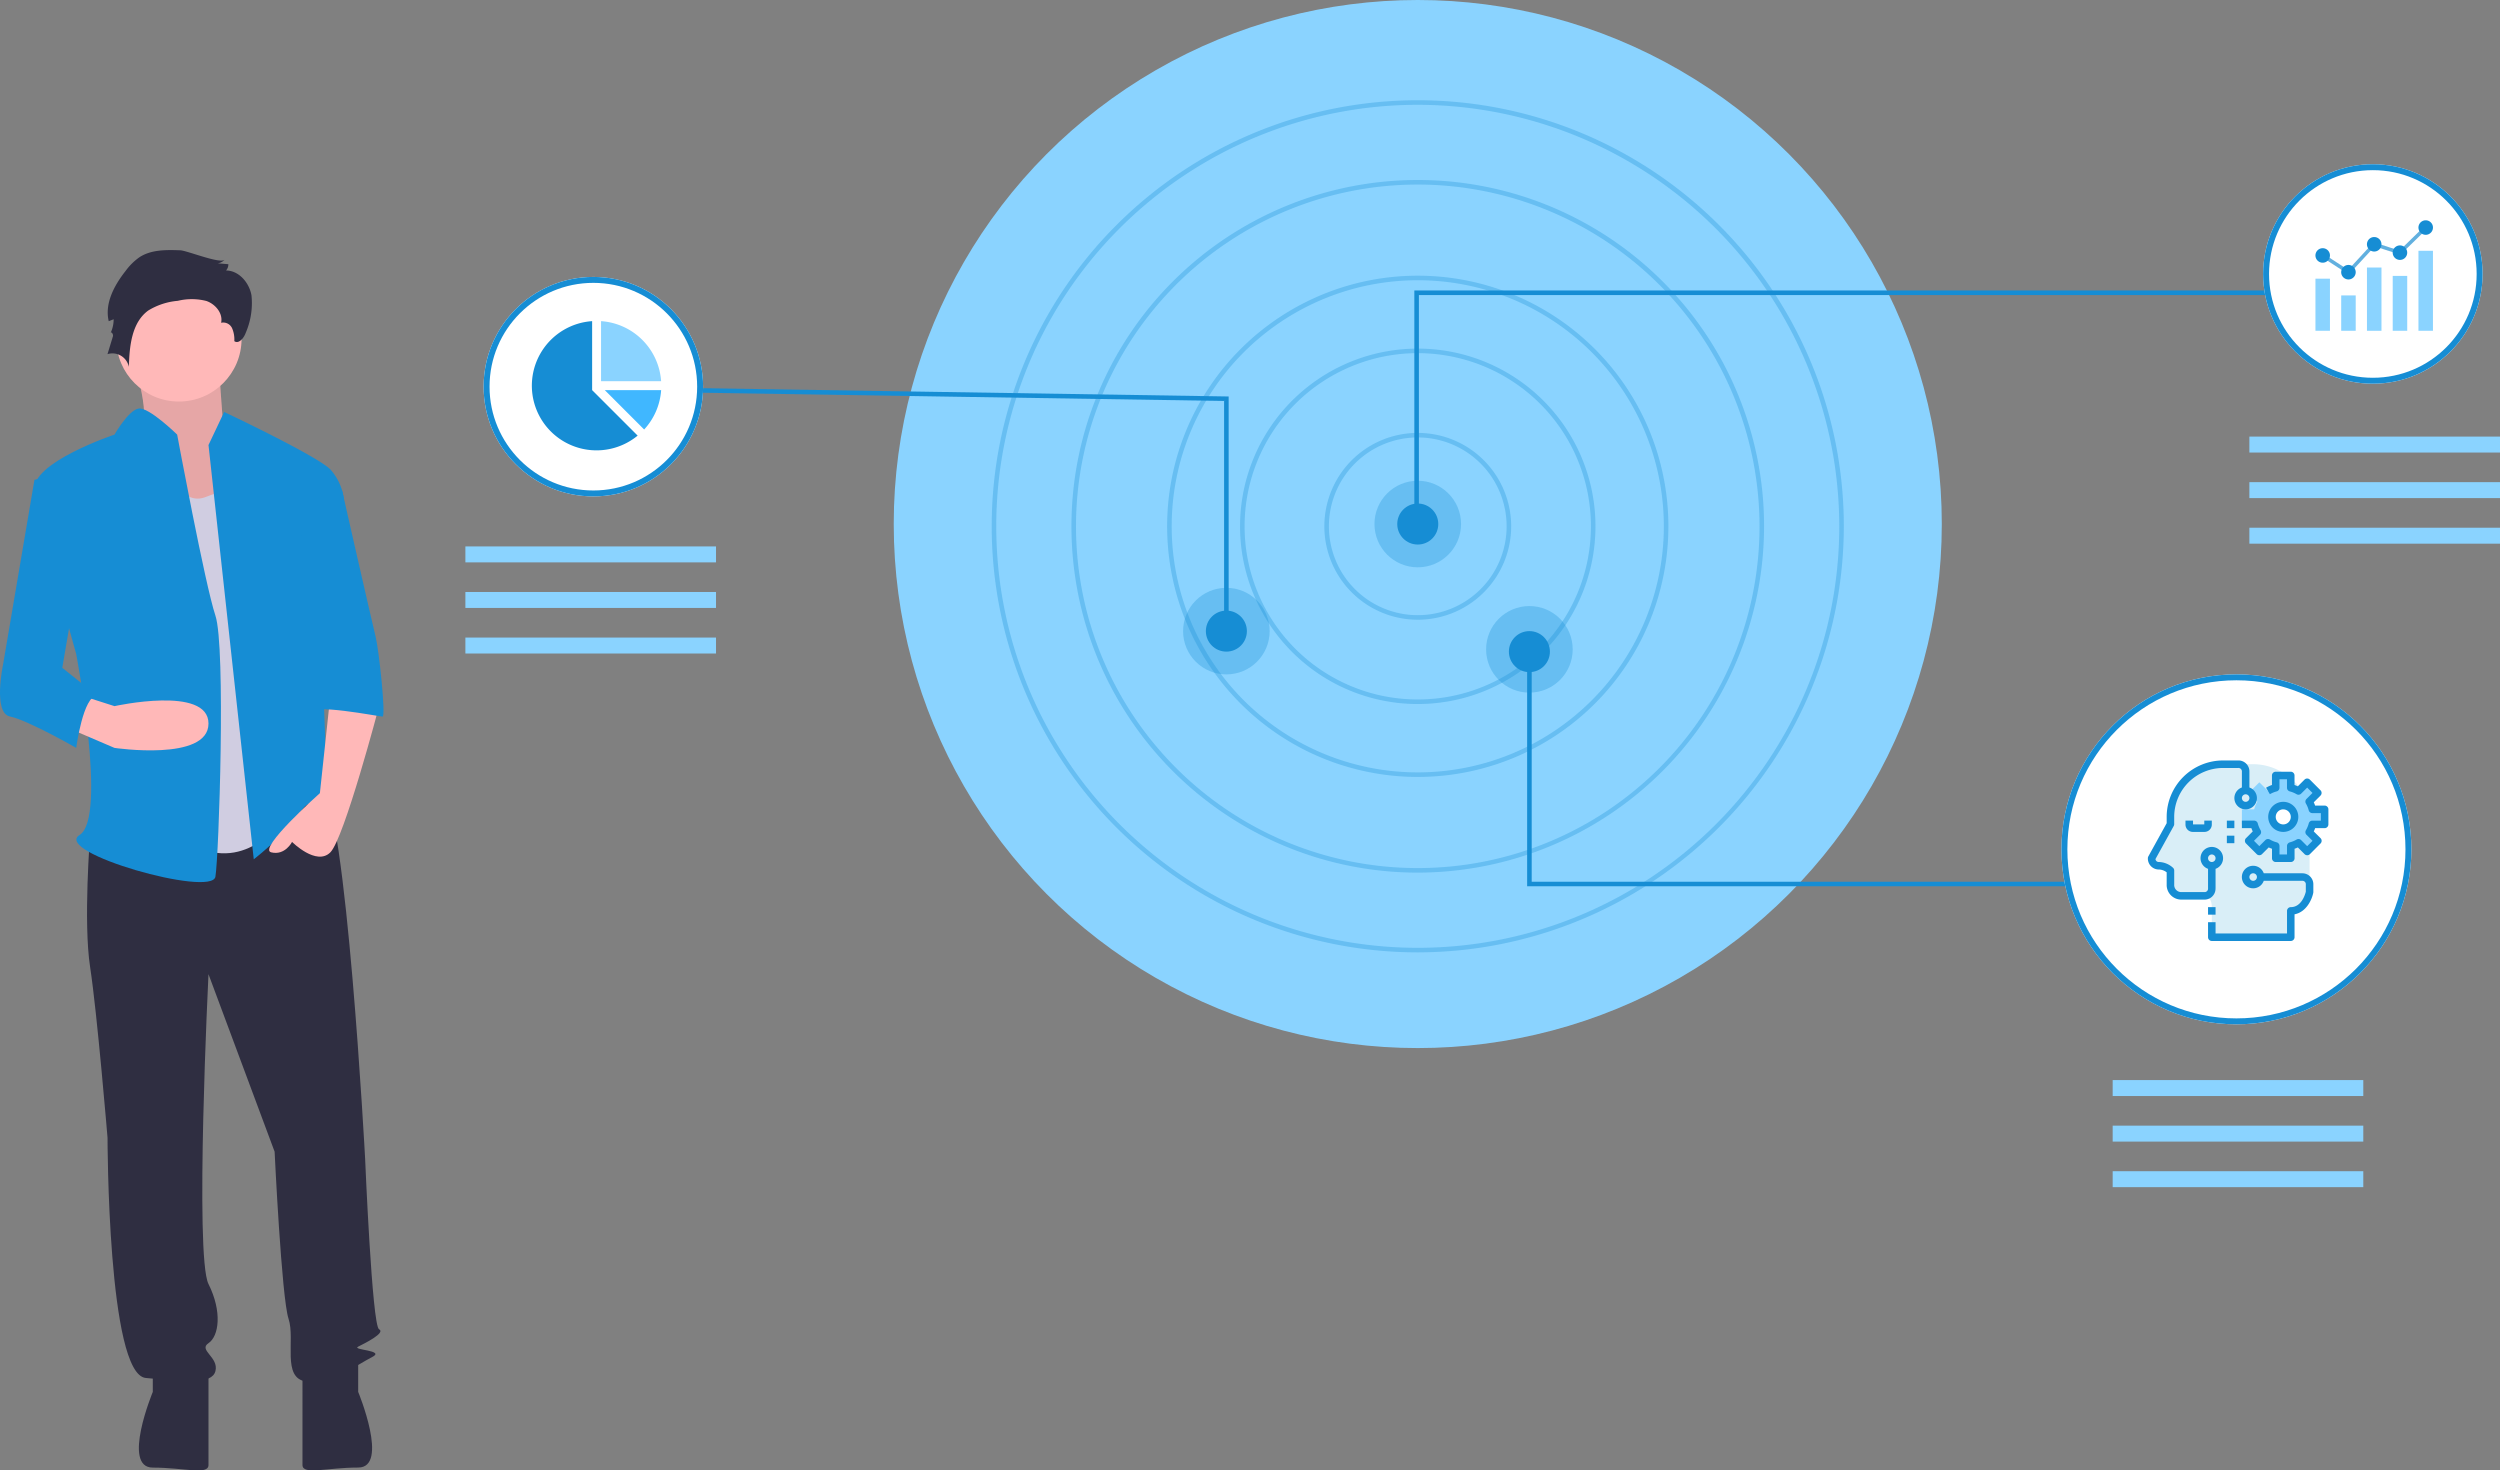 <svg xmlns="http://www.w3.org/2000/svg" width="421.467" height="247.896" viewBox="0 0 421.467 247.896"><rect x="0" y="0" width="421.467" height="247.896" fill="#808080" stroke="none"/><defs><style>.a{fill:#8ad3ff;}.b,.c{fill:#168dd4;}.b{opacity:0.3;}.d{fill:#2f2e41;}.e{fill:#ffb8b8;}.f{opacity:0.1;}.g{fill:#d0cde1;}.h,.j{fill:#fff;}.h{stroke:#168dd4;}.i{fill:#d9eef7;}.k{fill:#62b0df;}.l{fill:#40b7ff;}.m{stroke:none;}.n{fill:none;}</style></defs><g transform="translate(-10.469 -19.312)"><circle class="a" cx="88.345" cy="88.345" r="88.345" transform="translate(161.14 19.312)"/><path class="b" d="M654.775,387.012a15.748,15.748,0,1,1,15.748-15.748A15.748,15.748,0,0,1,654.775,387.012Zm0-30.729a14.98,14.98,0,1,0,14.98,14.98,14.98,14.98,0,0,0-14.98-14.98Z" transform="translate(-405.29 -263.222)"/><path class="b" d="M636.544,382.994a29.96,29.96,0,1,1,29.96-29.96A29.96,29.96,0,0,1,636.544,382.994Zm0-59.152a29.192,29.192,0,1,0,29.192,29.192,29.192,29.192,0,0,0-29.192-29.192Z" transform="translate(-387.06 -244.992)"/><path class="b" d="M620.778,379.518a42.252,42.252,0,1,1,42.252-42.252A42.252,42.252,0,0,1,620.778,379.518Zm0-83.735a41.484,41.484,0,1,0,41.484,41.484,41.484,41.484,0,0,0-41.484-41.484Z" transform="translate(-371.293 -229.225)"/><path class="b" d="M600.083,374.956a58.384,58.384,0,1,1,58.384-58.384A58.45,58.45,0,0,1,600.083,374.956Zm0-116A57.616,57.616,0,1,0,657.7,316.571a57.681,57.681,0,0,0-57.616-57.616Z" transform="translate(-350.599 -208.531)"/><path class="b" d="M582.839,371.156a71.828,71.828,0,1,1,71.828-71.828A71.909,71.909,0,0,1,582.839,371.156Zm0-142.888a71.06,71.06,0,1,0,71.06,71.06A71.14,71.14,0,0,0,582.839,228.268Z" transform="translate(-333.354 -191.287)"/><circle class="b" cx="7.298" cy="7.298" r="7.298" transform="translate(242.187 100.359)"/><circle class="b" cx="7.298" cy="7.298" r="7.298" transform="translate(261.008 121.485)"/><circle class="b" cx="7.298" cy="7.298" r="7.298" transform="translate(209.922 118.412)"/><circle class="c" cx="3.457" cy="3.457" r="3.457" transform="translate(246.028 104.2)"/><circle class="c" cx="3.457" cy="3.457" r="3.457" transform="translate(213.763 122.253)"/><circle class="c" cx="3.457" cy="3.457" r="3.457" transform="translate(264.849 125.71)"/><path class="c" d="M568.963,195.445h-.768V155.882H720.686v.768H568.963Z" transform="translate(-319.287 -87.596)"/><path class="d" d="M343.879,336.032a9.987,9.987,0,1,1,9.987-9.987,9.987,9.987,0,0,1-9.987,9.987Zm0-19.205a9.219,9.219,0,1,0,9.219,9.219A9.219,9.219,0,0,0,343.879,316.827Z" transform="translate(-233.826 -241.05)"/><path class="c" d="M371.085,234.247h-.768v-38.8l-97.185-1.531.012-.768,97.942,1.542Z" transform="translate(-153.482 -108.536)"/><path class="c" d="M721.837,334.421H611.6V294.858h.768v38.795h109.47Z" transform="translate(-343.676 -165.691)"/><rect class="a" width="42.252" height="2.689" transform="translate(389.684 92.915)"/><rect class="a" width="42.252" height="2.689" transform="translate(389.684 100.597)"/><rect class="a" width="42.252" height="2.689" transform="translate(389.684 108.28)"/><rect class="a" width="42.252" height="2.689" transform="translate(366.637 201.399)"/><rect class="a" width="42.252" height="2.689" transform="translate(366.637 209.081)"/><rect class="a" width="42.252" height="2.689" transform="translate(366.637 216.763)"/><rect class="a" width="42.252" height="2.689" transform="translate(88.928 111.432)"/><rect class="a" width="42.252" height="2.689" transform="translate(88.928 119.114)"/><rect class="a" width="42.252" height="2.689" transform="translate(88.928 126.796)"/><path class="e" d="M179.456,323.015s4.021,11.444,1.546,13.2,8.351,16.139,8.351,16.139l12.99-3.521-7.114-12.031s-.928-12.031-.928-13.791S179.456,323.015,179.456,323.015Z" transform="translate(-147.043 -244.52)"/><path class="f" d="M179.456,323.015s4.021,11.444,1.546,13.2,8.351,16.139,8.351,16.139l12.99-3.521-7.114-12.031s-.928-12.031-.928-13.791S179.456,323.015,179.456,323.015Z" transform="translate(-147.043 -244.52)"/><path class="d" d="M163.381,499.131s-1.174,14.672,0,22.3,2.934,28.757,2.934,28.757,0,39.907,6.456,40.494,11.15,1.174,11.737-1.174-2.934-3.521-1.174-4.695,2.347-5.282,0-9.977,0-52.231,0-52.231l11.15,29.93s1.174,24.648,2.347,28.17-1.174,9.977,2.934,10.564,8.8-2.934,11.15-4.108-3.521-1.174-2.347-1.761,4.695-2.347,3.521-2.934-2.347-28.757-2.347-28.757-3.228-60.154-7.336-62.5-6.749,1.7-6.749,1.7Z" transform="translate(-137.717 -339.061)"/><path class="d" d="M185.153,713.865v4.695s-5.282,12.762,0,12.762,9.39,1.322,9.39-.438V715.039Z" transform="translate(-148.925 -464.591)"/><path class="d" d="M255.16,713.846v4.695s5.282,12.762,0,12.762-9.39,1.323-9.39-.438V715.02Z" transform="translate(-184.307 -464.58)"/><circle class="e" cx="10.564" cy="10.564" r="10.564" transform="translate(30.066 65.878)"/><path class="g" d="M189.337,364.209s2.934,8.8,7.629,7.042l4.695-1.761,8.216,56.339s-6.456,9.39-15.845,3.521S189.337,364.209,189.337,364.209Z" transform="translate(-151.936 -268.108)"/><path class="c" d="M209.6,353.038l2.641-5.575s15.552,7.336,17.9,9.683a9.165,9.165,0,0,1,2.347,5.869l-4.108,14.672s1.174,32.278,1.174,33.452,4.108,7.629,1.174,5.282-3.521-4.695-5.869-1.174-7.629,7.629-7.629,7.629Z" transform="translate(-163.981 -258.698)"/><path class="e" d="M243.254,456.647l-1.761,16.432s-10.564,9.39-8.216,9.977S236.8,481.3,236.8,481.3s4.108,4.108,6.456,1.761,8.216-24.648,8.216-24.648Z" transform="translate(-177.095 -320.052)"/><path class="d" d="M183,285.2c-2.342-.084-4.848-.125-6.822,1.137a9.988,9.988,0,0,0-2.358,2.308c-1.923,2.431-3.585,5.49-2.87,8.506l.83-.324a5.432,5.432,0,0,1-.524,2.327c.117-.34.508.21.4.553l-.914,3a2.823,2.823,0,0,1,3.6,2.148c.1-3.483.466-7.476,3.291-9.515a11.383,11.383,0,0,1,4.962-1.621,9.983,9.983,0,0,1,4.811.024c1.533.527,2.838,2.095,2.491,3.678a1.638,1.638,0,0,1,1.847.91,4.78,4.78,0,0,1,.378,2.188c.753.532,1.611-.525,1.918-1.395a12.591,12.591,0,0,0,.973-6.346c-.388-2.13-2.124-4.166-4.29-4.174a1.5,1.5,0,0,0,.391-1.059l-1.785-.151a1.973,1.973,0,0,0,1.179-.622C189.8,287.566,184.163,285.245,183,285.2Z" transform="translate(-142.15 -223.692)"/><path class="c" d="M166.654,350.517s-4.777-4.682-6.5-4.395-4.067,4.395-4.067,4.395-14.085,4.695-13.5,9.39,7.042,27.583,7.042,27.583,5.282,27.583.587,30.517,22.3,10.564,22.888,7.042,1.761-38.733,0-44.015S166.654,350.517,166.654,350.517Z" transform="translate(-126.318 -257.937)"/><path class="e" d="M154.672,462.021l8.216,3.521s15.845,2.347,15.845-4.108-15.845-2.934-15.845-2.934l-5.282-1.689Z" transform="translate(-133.116 -320.143)"/><path class="c" d="M244.43,377.606h7.257s5.068,22.3,5.655,24.649,1.761,13.5,1.174,13.5-12.324-2.347-12.324-.587Z" transform="translate(-183.554 -275.636)"/><path class="c" d="M142.21,369.568l-7.042,1.761-5.282,31.1s-1.761,8.216,1.174,8.8,11.15,5.282,11.15,5.282,1.174-8.8,3.521-8.8l-5.869-4.695,3.521-20.54Z" transform="translate(-118.894 -271.119)"/><g class="h" transform="translate(92 65.999)"><circle class="m" cx="18.5" cy="18.5" r="18.5"/><circle class="n" cx="18.5" cy="18.5" r="18"/></g><g class="h" transform="translate(392 46.999)"><circle class="m" cx="18.5" cy="18.5" r="18.5"/><circle class="n" cx="18.5" cy="18.5" r="18"/></g><g class="h" transform="translate(358 132.999)"><circle class="m" cx="29.5" cy="29.5" r="29.5"/><circle class="n" cx="29.5" cy="29.5" r="29"/></g><g transform="translate(372.571 147.515)"><path class="i" d="M37.305,19.556v12.68s-.634,3.17-3.17,3.17v4.438H20.821V34.772c0-1.9-1.268-1.9-1.268-1.9h-3.8a1.863,1.863,0,0,1-1.9-1.823q0-.04,0-.079V28.6a3.016,3.016,0,0,0-1.9-.805,1.242,1.242,0,0,1-1.268-1.215c0-.018,0-.035,0-.053l3.17-5.744v-1.23a8.876,8.876,0,0,1,8.876-8.876h5.072c4.9,0,9.51,3.975,9.51,8.876Z" transform="translate(-10.042 -10.045)"/><ellipse class="j" cx="1.902" cy="1.902" rx="1.902" ry="1.902" transform="translate(20.923 7.609)"/><path class="a" d="M280.628,48.386v2.536h-2.067a5.252,5.252,0,0,1-.539,1.306l1.458,1.458-1.794,1.794-1.458-1.458a5.253,5.253,0,0,1-1.306.539v2.067h-2.536V54.561a5.253,5.253,0,0,1-1.306-.539l-1.458,1.458-1.794-1.794,1.458-1.458a5.253,5.253,0,0,1-.539-1.306H266.68V48.386h2.067a5.252,5.252,0,0,1,.539-1.306l-1.458-1.458,1.794-1.794,1.458,1.458a5.253,5.253,0,0,1,1.306-.539V42.68h2.536v2.067a5.252,5.252,0,0,1,1.306.539l1.458-1.458,1.794,1.794-1.458,1.458a5.253,5.253,0,0,1,.539,1.306Zm-5.072,1.268a1.9,1.9,0,1,0-1.9,1.9A1.9,1.9,0,0,0,275.556,49.654Z" transform="translate(-250.829 -40.143)"/><g transform="translate(0 0)"><path class="c" d="M11.412,21.557V18.27a1.9,1.9,0,1,0-1.268,0v3.287a.58.58,0,0,1-.634.634h-3.8a1.194,1.194,0,0,1-1.268-1.268V18.559a.634.634,0,0,0-.214-.475A3.663,3.663,0,0,0,1.9,17.119a.557.557,0,0,1-.62-.486v-.009L4.36,11.045a.638.638,0,0,0,.079-.306V9.511A8.252,8.252,0,0,1,12.68,1.268h2.528a.583.583,0,0,1,.642.634V4.555a1.9,1.9,0,1,0,1.268,0V1.9A1.849,1.849,0,0,0,15.325,0q-.054,0-.108,0H12.681A9.521,9.521,0,0,0,3.17,9.51v1.066l-3.092,5.6A.638.638,0,0,0,0,16.485a1.849,1.849,0,0,0,1.794,1.9q.054,0,.108,0a2.27,2.27,0,0,1,1.268.475v2.061a2.464,2.464,0,0,0,2.391,2.536q.073,0,.145,0h3.8a1.849,1.849,0,0,0,1.9-1.794q0-.054,0-.108ZM16.485,6.974a.634.634,0,1,1,.634-.634A.634.634,0,0,1,16.485,6.974Zm-5.706,8.876a.634.634,0,1,1-.634.634A.634.634,0,0,1,10.778,15.851Z" transform="translate(0.001 0)"/><path class="c" d="M186.53,299.94h-6.457a1.9,1.9,0,1,0,0,1.268h6.457a.58.58,0,0,1,.634.634v1.2c-.091.38-.7,2.606-2.536,2.606a.634.634,0,0,0-.634.634v3.8H171.948v-1.9H170.68v2.536a.634.634,0,0,0,.634.634h13.314a.634.634,0,0,0,.634-.634v-3.862c1.982-.375,2.927-2.466,3.157-3.621a.63.63,0,0,0,.013-.124v-1.268a1.849,1.849,0,0,0-1.794-1.9Q186.584,299.938,186.53,299.94Zm-8.242,1.268a.634.634,0,1,1,.634-.634A.634.634,0,0,1,178.288,301.208Z" transform="translate(-160.535 -280.919)"/><path class="c" d="M280.628,37.719h-1.6a5.775,5.775,0,0,0-.23-.553l1.132-1.131a.634.634,0,0,0,0-.9l-1.794-1.794a.634.634,0,0,0-.9,0l-1.131,1.131a5.868,5.868,0,0,0-.553-.229v-1.6a.634.634,0,0,0-.634-.634h-2.536a.634.634,0,0,0-.634.634v1.6a5.642,5.642,0,0,0-.993.463L271.4,35.8a4.437,4.437,0,0,1,1.141-.472.634.634,0,0,0,.475-.614V33.281h1.268v1.434a.634.634,0,0,0,.476.614,4.438,4.438,0,0,1,1.141.472.634.634,0,0,0,.771-.1l1.014-1.014.9.9L277.572,36.6a.634.634,0,0,0-.1.771,4.439,4.439,0,0,1,.474,1.141.634.634,0,0,0,.613.476h1.434v1.268H278.56a.634.634,0,0,0-.613.476,4.44,4.44,0,0,1-.474,1.141.634.634,0,0,0,.1.771l1.014,1.014-.9.9-1.014-1.014a.634.634,0,0,0-.771-.1,4.437,4.437,0,0,1-1.141.472.634.634,0,0,0-.475.614v1.433H273.02V44.527a.634.634,0,0,0-.475-.614,4.438,4.438,0,0,1-1.141-.472.634.634,0,0,0-.771.1l-1.014,1.014-.9-.9,1.014-1.014a.634.634,0,0,0,.1-.771,4.439,4.439,0,0,1-.474-1.141.634.634,0,0,0-.613-.476H266.68v1.268h1.6a5.783,5.783,0,0,0,.23.553l-1.132,1.132a.634.634,0,0,0,0,.9l1.794,1.794a.634.634,0,0,0,.9,0l1.131-1.13a5.867,5.867,0,0,0,.553.229v1.6a.634.634,0,0,0,.634.634h2.536a.634.634,0,0,0,.634-.634V45a5.884,5.884,0,0,0,.553-.229l1.131,1.131a.634.634,0,0,0,.9,0l1.794-1.794a.634.634,0,0,0,0-.9L278.8,42.077a5.778,5.778,0,0,0,.229-.553h1.6a.634.634,0,0,0,.634-.634V38.353a.634.634,0,0,0-.634-.634Z" transform="translate(-250.829 -30.11)"/><path class="c" d="M343.883,122.418a2.536,2.536,0,1,0-2.536-2.536A2.536,2.536,0,0,0,343.883,122.418Zm0-3.8a1.268,1.268,0,1,1-1.268,1.268A1.268,1.268,0,0,1,343.883,118.614Z" transform="translate(-321.058 -110.371)"/><path class="c" d="M106.676,170.68v.634a1.242,1.242,0,0,0,1.215,1.268h1.955a1.242,1.242,0,0,0,1.268-1.215c0-.018,0-.035,0-.053v-.634h-1.268v.634h-1.9v-.634Z" transform="translate(-100.335 -160.535)"/><path class="c" d="M224.014,170.68h1.268v1.268h-1.268Z" transform="translate(-210.699 -160.535)"/><path class="c" d="M224.014,213.347h1.268v1.268h-1.268Z" transform="translate(-210.699 -200.666)"/><path class="c" d="M170.68,416.013h1.268v1.268H170.68Z" transform="translate(-160.535 -391.286)"/></g></g><g transform="translate(400.823 56.452)"><path class="k" d="M47.592,160.031l2.8,1.82-.33.509-2.8-1.82Zm0,0" transform="translate(-45.433 -153.858)"/><path class="k" d="M276.37,104.93l2.592.842-.187.577-2.592-.842Zm0,0" transform="translate(-265.497 -100.889)"/><path class="k" d="M382.762,43.07l.423.434-3.025,2.95-.423-.434Zm0,0" transform="translate(-365.045 -41.423)"/><path class="k" d="M157.25,117.188l.446.411-3.094,3.352-.446-.411Zm0,0" transform="translate(-148.191 -112.673)"/><g transform="translate(0 5.139)"><path class="a" d="M0,254.855H2.445v8.782H0Zm0,0" transform="translate(0 -250.152)"/><path class="a" d="M112.2,327.785h2.446v5.96H112.2Zm0,0" transform="translate(-107.858 -320.26)"/><path class="a" d="M224.4,206.234h2.446V216.9H224.4Zm0,0" transform="translate(-215.715 -203.412)"/><path class="a" d="M336.6,242.7h2.446v9.252H336.6Zm0,0" transform="translate(-323.574 -238.466)"/><path class="a" d="M448.8,133.309h2.445v13.485H448.8Zm0,0" transform="translate(-431.435 -133.309)"/></g><path class="c" d="M2.445,123.269a1.223,1.223,0,1,1-1.223-1.223A1.223,1.223,0,0,1,2.445,123.269Zm0,0" transform="translate(0 -117.343)"/><path class="c" d="M451.242,1.723A1.223,1.223,0,1,1,450.02.5,1.223,1.223,0,0,1,451.242,1.723Zm0,0" transform="translate(-431.431 -0.5)"/><path class="c" d="M339.043,111.117a1.223,1.223,0,1,1-1.223-1.223A1.223,1.223,0,0,1,339.043,111.117Zm0,0" transform="translate(-323.574 -105.662)"/><path class="c" d="M226.844,74.652a1.223,1.223,0,1,1-1.223-1.223A1.223,1.223,0,0,1,226.844,74.652Zm0,0" transform="translate(-215.716 -70.608)"/><path class="c" d="M114.644,196.2a1.223,1.223,0,1,1-1.223-1.223A1.223,1.223,0,0,1,114.644,196.2Zm0,0" transform="translate(-107.857 -187.451)"/></g><g transform="translate(100.14 73.452)"><path class="a" d="M31,10.126H41.126A10.9,10.9,0,0,0,31,0Z" transform="translate(-19.341)"/><path class="l" d="M39.3,37.563a10.865,10.865,0,0,0,2.864-6.639h-9.5Z" transform="translate(-20.375 -19.294)"/><path class="c" d="M10.154,11.63V0a10.905,10.905,0,1,0,7.673,19.3Z"/></g></g></svg>
